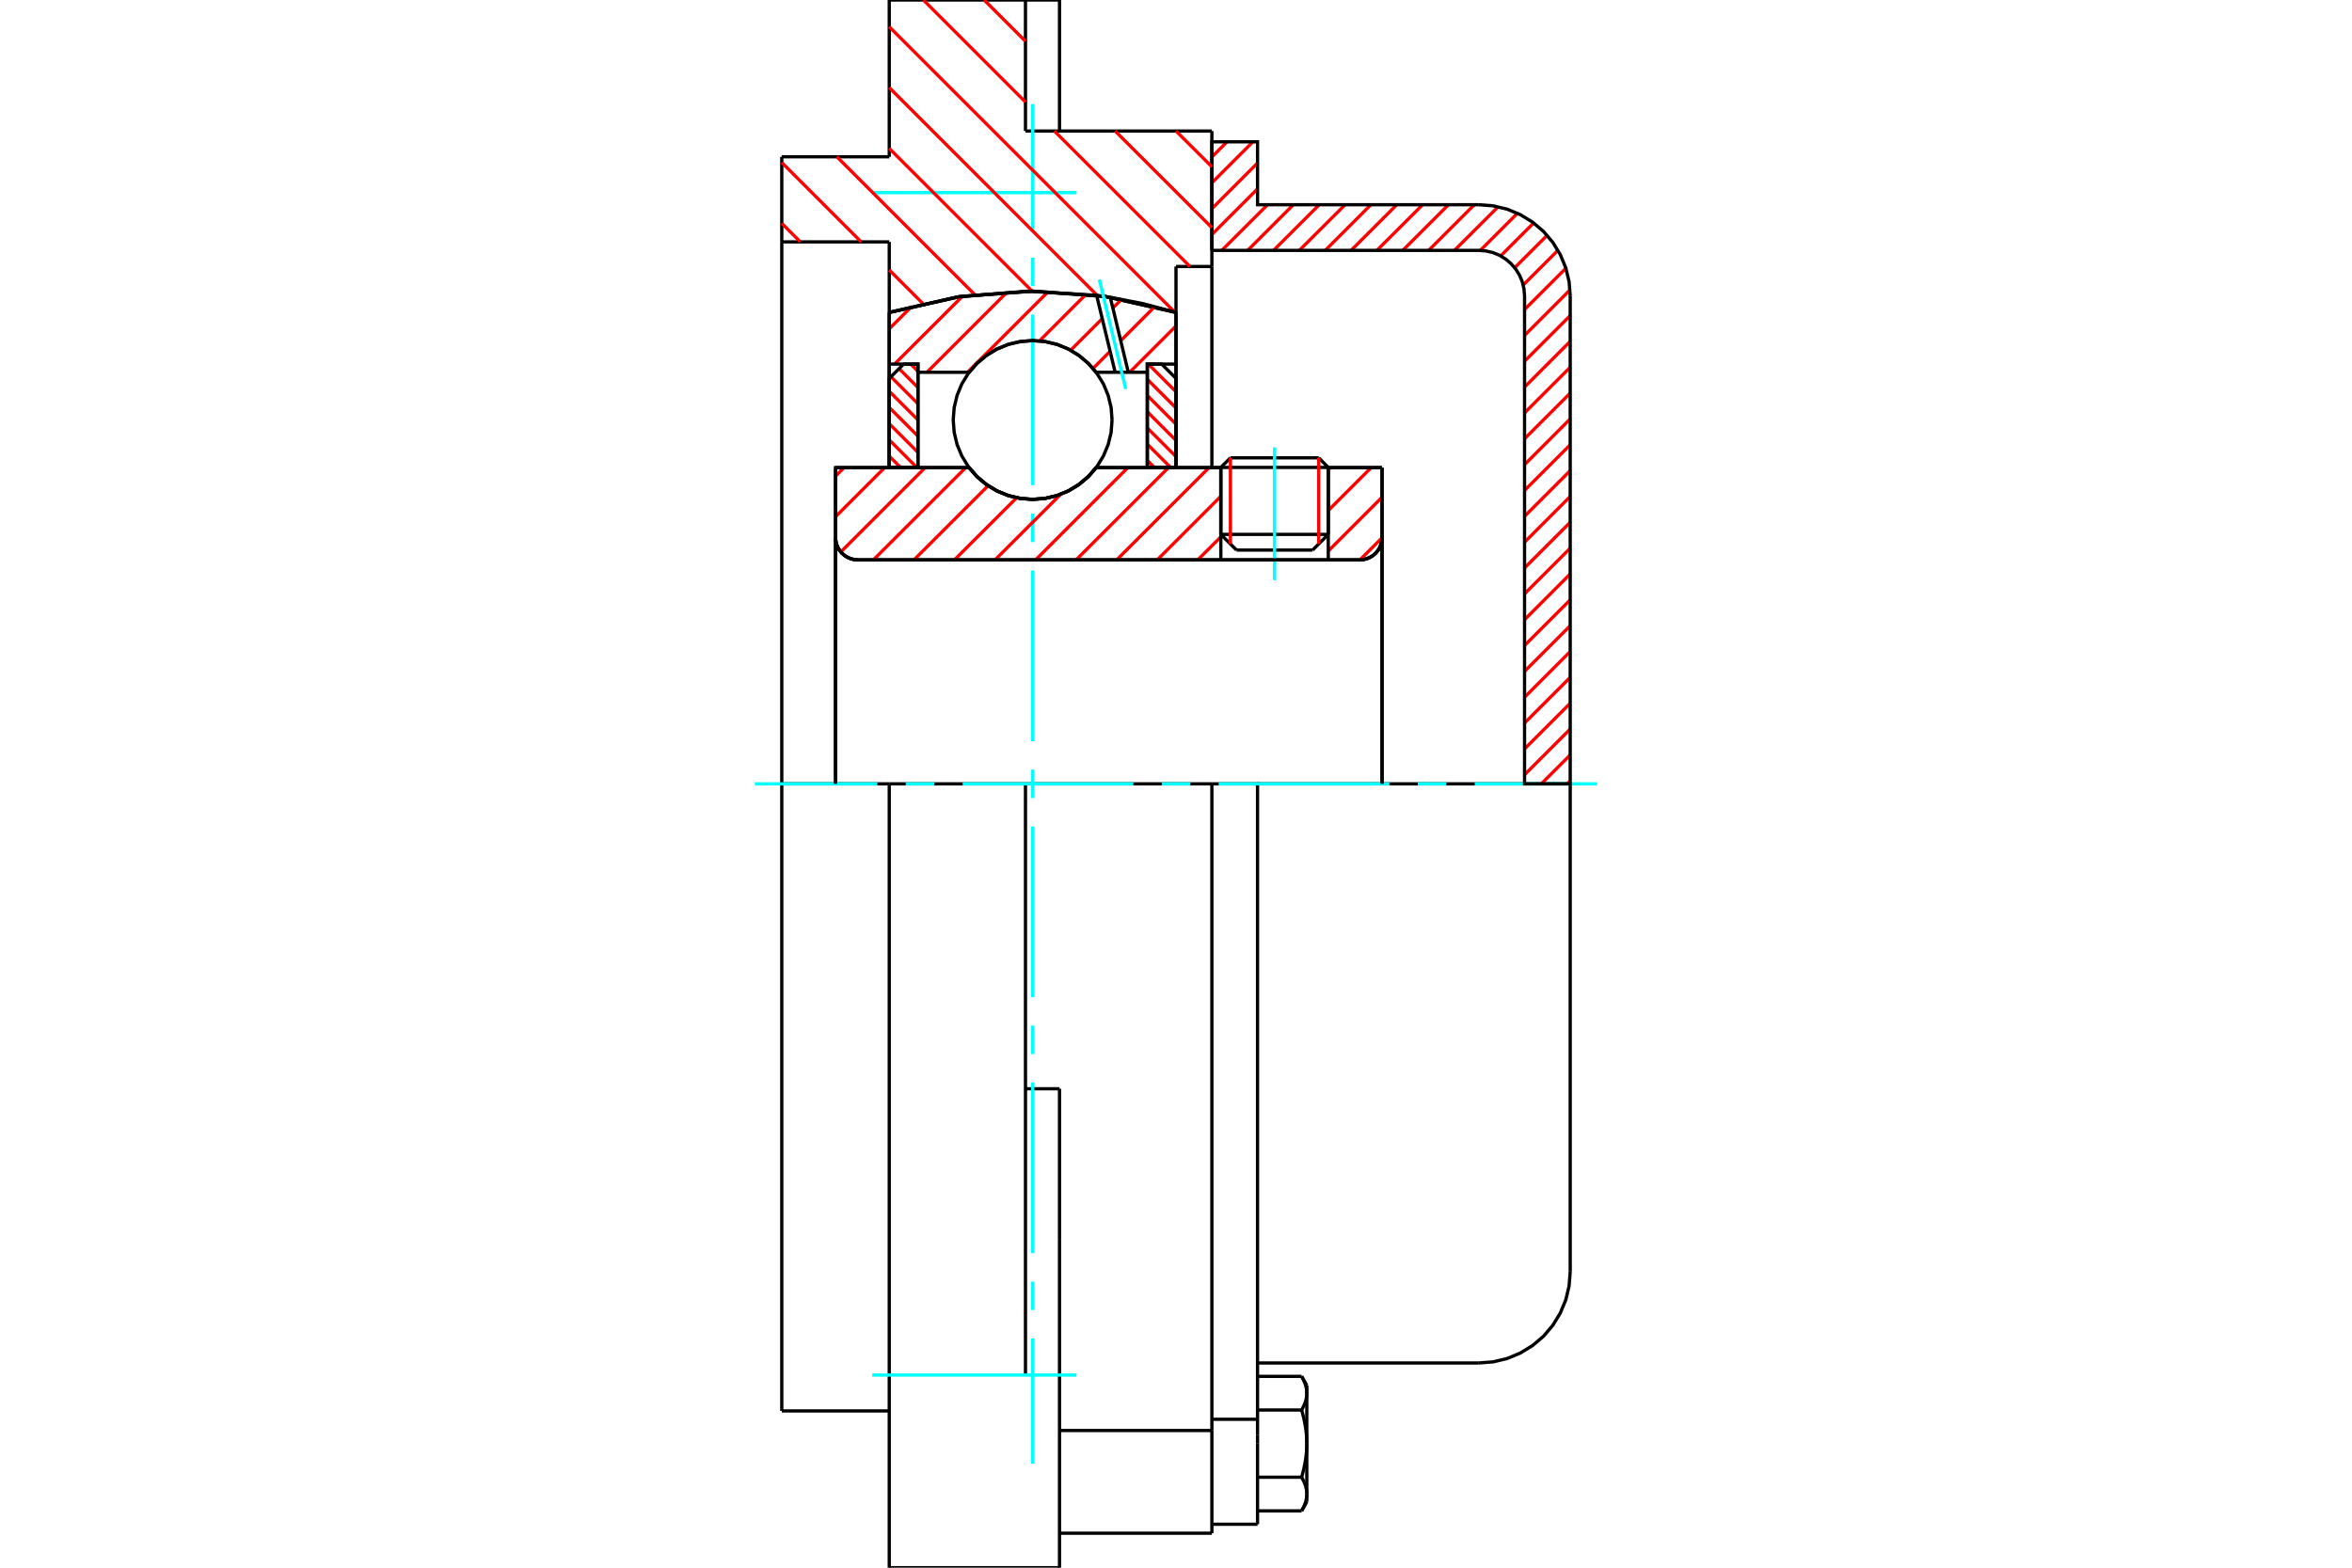 <?xml version="1.0" standalone="no"?>
<!DOCTYPE svg PUBLIC "-//W3C//DTD SVG 1.1//EN"
	"http://www.w3.org/Graphics/SVG/1.1/DTD/svg11.dtd">
<svg xmlns="http://www.w3.org/2000/svg" height="100%" width="100%" viewBox="0 0 36000 24000">
	<rect x="-1800" y="-1200" width="39600" height="26400" style="fill:#FFF"/>
	<g style="fill:none; fill-rule:evenodd" transform="matrix(1 0 0 1 0 0)">
		<g style="fill:none; stroke:#000; stroke-width:50; shape-rendering:geometricPrecision">
			<line x1="20331" y1="7156" x2="18686" y2="7156"/>
			<line x1="18833" y1="7009" x2="20184" y2="7009"/>
			<line x1="18686" y1="8181" x2="20331" y2="8181"/>
			<line x1="20091" y1="8421" x2="18926" y2="8421"/>
			<polyline points="20811,8571 20865,8567 20917,8555 20967,8534 21013,8506 21054,8471 21089,8430 21117,8384 21138,8335 21150,8282 21154,8229"/>
			<line x1="21154" y1="7159" x2="21154" y2="8229"/>
			<line x1="20331" y1="7159" x2="21154" y2="7159"/>
			<line x1="16778" y1="7159" x2="18686" y2="7159"/>
			<polyline points="14833,7159 14957,7300 15101,7420 15262,7517 15436,7588 15619,7631 15806,7645 15993,7631 16176,7588 16349,7517 16510,7420 16654,7300 16778,7159"/>
			<line x1="12789" y1="7159" x2="14833" y2="7159"/>
			<line x1="12789" y1="8229" x2="12789" y2="7159"/>
			<polyline points="12789,8229 12793,8282 12805,8335 12826,8384 12854,8430 12889,8471 12930,8506 12976,8534 13025,8555 13078,8567 13131,8571"/>
			<line x1="20811" y1="8571" x2="13131" y2="8571"/>
			<line x1="21154" y1="8229" x2="21154" y2="12000"/>
			<line x1="12789" y1="8229" x2="12789" y2="12000"/>
			<line x1="18833" y1="7009" x2="18686" y2="7156"/>
			<line x1="20331" y1="7156" x2="20184" y2="7009"/>
			<line x1="20091" y1="8421" x2="20331" y2="8181"/>
			<line x1="18686" y1="8181" x2="18926" y2="8421"/>
			<line x1="18686" y1="7156" x2="18686" y2="8181"/>
			<line x1="20331" y1="8181" x2="20331" y2="7156"/>
			<polyline points="20811,8571 20865,8567 20917,8555 20967,8534 21013,8506 21054,8471 21089,8430 21117,8384 21138,8335 21150,8282 21154,8229"/>
			<polyline points="12789,8229 12793,8282 12805,8335 12826,8384 12854,8430 12889,8471 12930,8506 12976,8534 13025,8555 13078,8567 13131,8571"/>
			<polyline points="18549,23472 18549,22101 18549,21900"/>
			<line x1="16217" y1="21900" x2="18549" y2="21900"/>
			<line x1="15696" y1="2006" x2="18549" y2="2006"/>
			<line x1="18549" y1="12000" x2="18549" y2="21900"/>
			<line x1="18549" y1="12000" x2="15696" y2="12000"/>
			<line x1="16217" y1="16668" x2="15696" y2="16668"/>
			<line x1="13611" y1="12000" x2="11966" y2="12000"/>
			<line x1="15696" y1="12000" x2="13611" y2="12000"/>
			<line x1="13611" y1="3703" x2="11966" y2="3703"/>
			<line x1="13611" y1="4783" x2="13611" y2="3703"/>
			<polyline points="18000,4783 16915,4539 15806,4457 14697,4539 13611,4783"/>
			<line x1="18000" y1="4080" x2="18000" y2="4783"/>
			<line x1="18549" y1="4080" x2="18000" y2="4080"/>
			<line x1="18549" y1="2006" x2="18549" y2="4080"/>
			<line x1="15696" y1="0" x2="15696" y2="2006"/>
			<line x1="13611" y1="0" x2="15696" y2="0"/>
			<line x1="13611" y1="2400" x2="13611" y2="0"/>
			<line x1="11966" y1="2400" x2="13611" y2="2400"/>
			<line x1="11966" y1="3703" x2="11966" y2="2400"/>
			<line x1="13611" y1="7159" x2="13611" y2="4783"/>
			<line x1="18000" y1="4783" x2="18000" y2="7159"/>
			<line x1="11966" y1="21600" x2="11966" y2="12000"/>
			<line x1="18549" y1="4080" x2="18549" y2="7159"/>
			<line x1="11966" y1="12000" x2="11966" y2="3703"/>
			<line x1="16217" y1="18966" x2="16217" y2="16668"/>
			<line x1="15696" y1="21051" x2="15696" y2="12000"/>
			<line x1="16217" y1="24000" x2="16217" y2="18966"/>
			<line x1="16217" y1="864" x2="16217" y2="0"/>
			<line x1="16217" y1="2006" x2="16217" y2="864"/>
			<polyline points="13611,24000 13611,21051 13611,12000"/>
			<line x1="13611" y1="24000" x2="15696" y2="24000"/>
			<line x1="16217" y1="23472" x2="18549" y2="23472"/>
			<line x1="11966" y1="21600" x2="13611" y2="21600"/>
			<line x1="16217" y1="0" x2="15696" y2="0"/>
			<line x1="15696" y1="24000" x2="16217" y2="24000"/>
			<line x1="18549" y1="21728" x2="19248" y2="21728"/>
			<line x1="19248" y1="21963" x2="19248" y2="21728"/>
			<line x1="19248" y1="22101" x2="19248" y2="21963"/>
			<line x1="19248" y1="23335" x2="19248" y2="22101"/>
			<polyline points="19248,21728 19248,12000 18549,12000"/>
			<polyline points="19923,21586 19927,21578 19932,21570 19936,21562 19940,21554 19944,21546 19948,21538 19952,21530 19956,21523 19959,21515 19962,21508 19965,21500 19968,21493 19971,21485 19974,21478 19977,21471 19979,21463 19982,21456 19984,21449 19986,21442 19988,21435 19990,21427 19991,21420 19993,21413 19995,21406 19996,21399 19997,21392 19998,21385 19999,21378 20000,21371 20001,21364 20001,21357 20002,21350 20002,21343 20002,21336 20002,21329"/>
			<polyline points="20002,22101 20002,22086 20002,22072 20002,22058 20001,22044 20001,22030 20000,22016 19999,22002 19998,21988 19997,21974 19996,21960 19995,21945 19993,21931 19991,21917 19990,21903 19988,21889 19986,21874 19984,21860 19982,21845 19979,21831 19977,21816 19974,21802 19971,21787 19968,21772 19965,21757 19962,21742 19959,21727 19956,21712 19952,21697 19948,21681 19944,21666 19940,21650 19936,21634 19932,21618 19927,21602 19923,21586"/>
			<line x1="20002" y1="21329" x2="20002" y2="22101"/>
			<polyline points="20002,22873 20002,22865 20002,22858 20002,22851 20001,22844 20001,22837 20000,22830 19999,22823 19998,22816 19997,22809 19996,22802 19995,22795 19993,22788 19991,22781 19990,22774 19988,22767 19986,22759 19984,22752 19982,22745 19979,22738 19977,22730 19974,22723 19971,22716 19968,22708 19965,22701 19962,22693 19959,22686 19956,22678 19952,22671 19948,22663 19944,22655 19940,22647 19936,22639 19932,22631 19927,22623 19923,22615"/>
			<line x1="20002" y1="22101" x2="20002" y2="22873"/>
			<polyline points="19923,22615 19927,22599 19932,22583 19936,22567 19940,22551 19944,22535 19948,22520 19952,22504 19956,22489 19959,22474 19962,22459 19965,22444 19968,22429 19971,22414 19974,22399 19977,22385 19979,22370 19982,22356 19984,22341 19986,22327 19988,22313 19990,22298 19991,22284 19993,22270 19995,22256 19996,22242 19997,22227 19998,22213 19999,22199 20000,22185 20001,22171 20001,22157 20002,22143 20002,22129 20002,22115 20002,22101"/>
			<line x1="20002" y1="22873" x2="20002" y2="22992"/>
			<polyline points="19923,23130 19927,23122 19932,23114 19936,23106 19940,23098 19944,23090 19948,23082 19952,23074 19956,23067 19959,23059 19962,23052 19965,23044 19968,23037 19971,23029 19974,23022 19977,23015 19979,23007 19982,23000 19984,22993 19986,22986 19988,22979 19990,22971 19991,22964 19993,22957 19995,22950 19996,22943 19997,22936 19998,22929 19999,22922 20000,22915 20001,22908 20001,22901 20002,22894 20002,22887 20002,22880 20002,22873"/>
			<polyline points="20002,21329 20002,21321 20002,21314 20002,21307 20001,21300 20001,21293 20000,21286 19999,21279 19998,21272 19997,21265 19996,21258 19995,21251 19993,21244 19991,21237 19990,21230 19988,21223 19986,21215 19984,21208 19982,21201 19979,21194 19977,21186 19974,21179 19971,21172 19968,21164 19965,21157 19962,21149 19959,21142 19956,21134 19952,21127 19948,21119 19944,21111 19940,21103 19936,21095 19932,21087 19927,21079 19923,21071"/>
			<line x1="20002" y1="21209" x2="20002" y2="21329"/>
			<line x1="19248" y1="23130" x2="19923" y2="23130"/>
			<line x1="19248" y1="22615" x2="19923" y2="22615"/>
			<line x1="19248" y1="21586" x2="19923" y2="21586"/>
			<line x1="19248" y1="21071" x2="19923" y2="21071"/>
			<polyline points="24034,12000 22635,12000 19248,12000"/>
			<line x1="24034" y1="19467" x2="24034" y2="12000"/>
			<line x1="18549" y1="23335" x2="19248" y2="23335"/>
			<line x1="19923" y1="23130" x2="20002" y2="22992"/>
			<line x1="20002" y1="21209" x2="19923" y2="21071"/>
			<polyline points="22635,20866 22854,20849 23068,20798 23270,20714 23458,20599 23625,20457 23767,20290 23882,20102 23966,19900 24017,19686 24034,19467"/>
			<line x1="19248" y1="20866" x2="22635" y2="20866"/>
		</g>
		<g style="fill:none; stroke:#0FF; stroke-width:50; shape-rendering:geometricPrecision">
			<line x1="19509" y1="8882" x2="19509" y2="6848"/>
			<line x1="15806" y1="22406" x2="15806" y2="20491"/>
			<line x1="15806" y1="20055" x2="15806" y2="19620"/>
			<line x1="15806" y1="19185" x2="15806" y2="16572"/>
			<line x1="15806" y1="16137" x2="15806" y2="15701"/>
			<line x1="15806" y1="15266" x2="15806" y2="12653"/>
			<line x1="15806" y1="12218" x2="15806" y2="11782"/>
			<line x1="15806" y1="11347" x2="15806" y2="8734"/>
			<line x1="15806" y1="8299" x2="15806" y2="7863"/>
			<line x1="15806" y1="7428" x2="15806" y2="4815"/>
			<line x1="15806" y1="4380" x2="15806" y2="3945"/>
			<line x1="15806" y1="3509" x2="15806" y2="1594"/>
			<line x1="11554" y1="12000" x2="13428" y2="12000"/>
			<line x1="13863" y1="12000" x2="14299" y2="12000"/>
			<line x1="14734" y1="12000" x2="17347" y2="12000"/>
			<line x1="17782" y1="12000" x2="18218" y2="12000"/>
			<line x1="18653" y1="12000" x2="21266" y2="12000"/>
			<line x1="21701" y1="12000" x2="22137" y2="12000"/>
			<line x1="22572" y1="12000" x2="24446" y2="12000"/>
			<line x1="13351" y1="2949" x2="16478" y2="2949"/>
			<line x1="13351" y1="21051" x2="16478" y2="21051"/>
		</g>
		<g style="fill:none; stroke:#F00; stroke-width:50; shape-rendering:geometricPrecision">
			<line x1="24034" y1="11953" x2="23987" y2="12000"/>
			<line x1="24034" y1="11557" x2="23591" y2="12000"/>
			<line x1="24034" y1="11161" x2="23335" y2="11861"/>
			<line x1="24034" y1="10766" x2="23335" y2="11465"/>
			<line x1="24034" y1="10370" x2="23335" y2="11069"/>
			<line x1="24034" y1="9974" x2="23335" y2="10674"/>
			<line x1="24034" y1="9579" x2="23335" y2="10278"/>
			<line x1="24034" y1="9183" x2="23335" y2="9882"/>
			<line x1="24034" y1="8787" x2="23335" y2="9487"/>
			<line x1="24034" y1="8392" x2="23335" y2="9091"/>
			<line x1="24034" y1="7996" x2="23335" y2="8695"/>
			<line x1="24034" y1="7600" x2="23335" y2="8300"/>
			<line x1="24034" y1="7205" x2="23335" y2="7904"/>
			<line x1="24034" y1="6809" x2="23335" y2="7508"/>
			<line x1="24034" y1="6413" x2="23335" y2="7113"/>
			<line x1="24034" y1="6018" x2="23335" y2="6717"/>
			<line x1="24034" y1="5622" x2="23335" y2="6321"/>
			<line x1="24034" y1="5226" x2="23335" y2="5926"/>
			<line x1="24034" y1="4831" x2="23335" y2="5530"/>
			<line x1="24031" y1="4438" x2="23335" y2="5135"/>
			<line x1="23968" y1="4106" x2="23335" y2="4739"/>
			<line x1="23846" y1="3832" x2="23314" y2="4364"/>
			<line x1="23680" y1="3603" x2="23184" y2="4099"/>
			<line x1="23474" y1="3413" x2="22969" y2="3918"/>
			<line x1="23226" y1="3265" x2="22657" y2="3834"/>
			<line x1="22930" y1="3166" x2="22262" y2="3833"/>
			<line x1="22566" y1="3134" x2="21867" y2="3833"/>
			<line x1="22170" y1="3134" x2="21471" y2="3833"/>
			<line x1="21775" y1="3134" x2="21075" y2="3833"/>
			<line x1="21379" y1="3134" x2="20680" y2="3833"/>
			<line x1="20983" y1="3134" x2="20284" y2="3833"/>
			<line x1="20588" y1="3134" x2="19888" y2="3833"/>
			<line x1="20192" y1="3134" x2="19493" y2="3833"/>
			<line x1="19796" y1="3134" x2="19097" y2="3833"/>
			<line x1="19401" y1="3134" x2="18701" y2="3833"/>
			<line x1="19248" y1="2891" x2="18549" y2="3590"/>
			<line x1="19248" y1="2495" x2="18549" y2="3195"/>
			<line x1="19177" y1="2171" x2="18549" y2="2799"/>
			<line x1="18781" y1="2171" x2="18549" y2="2403"/>
		</g>
		<g style="fill:none; stroke:#000; stroke-width:50; shape-rendering:geometricPrecision">
			<polyline points="18549,3833 18549,2171 19248,2171 19248,3134 22635,3134"/>
			<polyline points="24034,4533 24017,4314 23966,4100 23882,3898 23767,3710 23625,3543 23458,3401 23270,3286 23068,3202 22854,3151 22635,3134"/>
			<polyline points="24034,4533 24034,12000 23335,12000 23335,4533 23326,4423 23301,4316 23259,4215 23201,4121 23130,4038 23047,3967 22953,3909 22852,3867 22745,3842 22635,3833 18549,3833"/>
		</g>
		<g style="fill:none; stroke:#F00; stroke-width:50; shape-rendering:geometricPrecision">
			<line x1="18000" y1="2006" x2="18549" y2="2554"/>
			<line x1="15064" y1="0" x2="15696" y2="632"/>
			<line x1="17069" y1="2006" x2="18549" y2="3485"/>
			<line x1="14133" y1="0" x2="15696" y2="1563"/>
			<line x1="16138" y1="2006" x2="18213" y2="4080"/>
			<line x1="13611" y1="410" x2="17980" y2="4778"/>
			<line x1="13611" y1="1341" x2="16797" y2="4526"/>
			<line x1="13611" y1="2272" x2="15800" y2="4460"/>
			<line x1="12809" y1="2400" x2="14922" y2="4513"/>
			<line x1="11966" y1="2488" x2="13181" y2="3703"/>
			<line x1="13611" y1="4133" x2="14127" y2="4649"/>
			<line x1="11966" y1="3419" x2="12250" y2="3703"/>
		</g>
		<g style="fill:none; stroke:#000; stroke-width:50; shape-rendering:geometricPrecision">
			<polyline points="18000,4783 16915,4539 15806,4457 14697,4539 13611,4783"/>
		</g>
		<g style="fill:none; stroke:#F00; stroke-width:50; shape-rendering:geometricPrecision">
			<line x1="20184" y1="7009" x2="20184" y2="8329"/>
			<line x1="18833" y1="8329" x2="18833" y2="7009"/>
			<line x1="13611" y1="6983" x2="13787" y2="7159"/>
			<line x1="13611" y1="6735" x2="14035" y2="7159"/>
			<line x1="13611" y1="6487" x2="14050" y2="6926"/>
			<line x1="13611" y1="6238" x2="14050" y2="6677"/>
			<line x1="13611" y1="5990" x2="14050" y2="6429"/>
			<line x1="13637" y1="5768" x2="14050" y2="6181"/>
			<line x1="13761" y1="5644" x2="14050" y2="5933"/>
			<line x1="13940" y1="5574" x2="14050" y2="5684"/>
		</g>
		<g style="fill:none; stroke:#000; stroke-width:50; shape-rendering:geometricPrecision">
			<polyline points="14050,7159 14050,5574 13831,5574 13611,5793 13611,7159 14050,7159"/>
		</g>
		<g style="fill:none; stroke:#F00; stroke-width:50; shape-rendering:geometricPrecision">
			<line x1="17576" y1="5574" x2="18000" y2="5998"/>
			<line x1="17561" y1="5807" x2="18000" y2="6246"/>
			<line x1="17561" y1="6055" x2="18000" y2="6494"/>
			<line x1="17561" y1="6304" x2="18000" y2="6743"/>
			<line x1="17561" y1="6552" x2="18000" y2="6991"/>
			<line x1="17561" y1="6800" x2="17920" y2="7159"/>
			<line x1="17561" y1="7049" x2="17671" y2="7159"/>
		</g>
		<g style="fill:none; stroke:#000; stroke-width:50; shape-rendering:geometricPrecision">
			<polyline points="17561,7159 17561,5574 17781,5574 18000,5793 18000,7159 17561,7159"/>
			<polyline points="17021,6429 17007,6239 16962,6054 16889,5877 16789,5715 16665,5570 16520,5446 16358,5346 16181,5273 15996,5229 15806,5214 15616,5229 15430,5273 15254,5346 15091,5446 14946,5570 14822,5715 14722,5877 14649,6054 14605,6239 14590,6429 14605,6620 14649,6805 14722,6981 14822,7144 14946,7289 15091,7413 15254,7513 15430,7586 15616,7630 15806,7645 15996,7630 16181,7586 16358,7513 16520,7413 16665,7289 16789,7144 16889,6981 16962,6805 17007,6620 17021,6429"/>
		</g>
		<g style="fill:none; stroke:#F00; stroke-width:50; shape-rendering:geometricPrecision">
			<line x1="18000" y1="4990" x2="17290" y2="5700"/>
			<line x1="17674" y1="4695" x2="17154" y2="5216"/>
			<line x1="16992" y1="5378" x2="16730" y2="5640"/>
			<line x1="17166" y1="4583" x2="17033" y2="4716"/>
			<line x1="16871" y1="4878" x2="16387" y2="5362"/>
			<line x1="16623" y1="4505" x2="15910" y2="5219"/>
			<line x1="16043" y1="4465" x2="14808" y2="5700"/>
			<line x1="15418" y1="4469" x2="14187" y2="5700"/>
			<line x1="14729" y1="4538" x2="13692" y2="5574"/>
			<line x1="13959" y1="4687" x2="13611" y2="5034"/>
		</g>
		<g style="fill:none; stroke:#000; stroke-width:50; shape-rendering:geometricPrecision">
			<polyline points="13611,7159 13611,5574 13611,4783"/>
			<polyline points="16785,4521 15718,4458 14653,4546 13611,4783"/>
			<polyline points="16994,4551 16889,4535 16785,4521"/>
			<polyline points="18000,4783 17501,4650 16994,4551"/>
			<polyline points="18000,4783 18000,5574 17561,5574 17561,5700 17561,7159"/>
			<polyline points="17561,5700 17270,5700 17069,5700 16778,5700 16654,5559 16510,5439 16349,5342 16176,5271 15993,5228 15806,5214 15619,5228 15436,5271 15262,5342 15101,5439 14957,5559 14833,5700 14050,5700 14050,7159"/>
			<polyline points="14050,5700 14050,5574 13611,5574"/>
			<line x1="18000" y1="5574" x2="18000" y2="7159"/>
		</g>
		<g style="fill:none; stroke:#0FF; stroke-width:50; shape-rendering:geometricPrecision">
			<line x1="17231" y1="5956" x2="16827" y2="4279"/>
		</g>
		<g style="fill:none; stroke:#000; stroke-width:50; shape-rendering:geometricPrecision">
			<line x1="17069" y1="5700" x2="16785" y2="4521"/>
			<line x1="17270" y1="5700" x2="16994" y2="4551"/>
		</g>
		<g style="fill:none; stroke:#F00; stroke-width:50; shape-rendering:geometricPrecision">
			<line x1="21154" y1="8233" x2="20816" y2="8571"/>
			<line x1="21154" y1="7612" x2="20331" y2="8435"/>
			<line x1="20987" y1="7159" x2="20331" y2="7815"/>
			<line x1="20367" y1="7159" x2="20331" y2="7194"/>
			<line x1="18686" y1="8219" x2="18333" y2="8571"/>
			<line x1="18686" y1="7598" x2="17713" y2="8571"/>
			<line x1="18505" y1="7159" x2="17092" y2="8571"/>
			<line x1="17884" y1="7159" x2="16471" y2="8571"/>
			<line x1="17263" y1="7159" x2="15851" y2="8571"/>
			<line x1="16236" y1="7566" x2="15230" y2="8571"/>
			<line x1="15561" y1="7620" x2="14609" y2="8571"/>
			<line x1="15124" y1="7436" x2="13989" y2="8571"/>
			<line x1="14781" y1="7159" x2="13368" y2="8571"/>
			<line x1="14160" y1="7159" x2="12869" y2="8450"/>
			<line x1="13540" y1="7159" x2="12789" y2="7910"/>
			<line x1="12919" y1="7159" x2="12789" y2="7289"/>
		</g>
		<g style="fill:none; stroke:#000; stroke-width:50; shape-rendering:geometricPrecision">
			<line x1="21154" y1="12000" x2="21154" y2="7159"/>
			<polyline points="20811,8571 20865,8567 20917,8555 20967,8534 21013,8506 21054,8471 21089,8430 21117,8384 21138,8335 21150,8282 21154,8229"/>
			<polyline points="20811,8571 20331,8571 20331,7159"/>
			<polyline points="20331,8571 18686,8571 18686,7159"/>
			<line x1="18686" y1="8571" x2="13131" y2="8571"/>
			<polyline points="12789,8229 12793,8282 12805,8335 12826,8384 12854,8430 12889,8471 12930,8506 12976,8534 13025,8555 13078,8567 13131,8571"/>
			<polyline points="12789,8229 12789,7159 13227,7159 14833,7159 14957,7300 15101,7420 15262,7517 15436,7588 15619,7631 15806,7645 15993,7631 16176,7588 16349,7517 16510,7420 16654,7300 16778,7159 18686,7159"/>
			<line x1="20331" y1="7159" x2="21154" y2="7159"/>
			<line x1="12789" y1="12000" x2="12789" y2="8229"/>
		</g>
	</g>
</svg>
